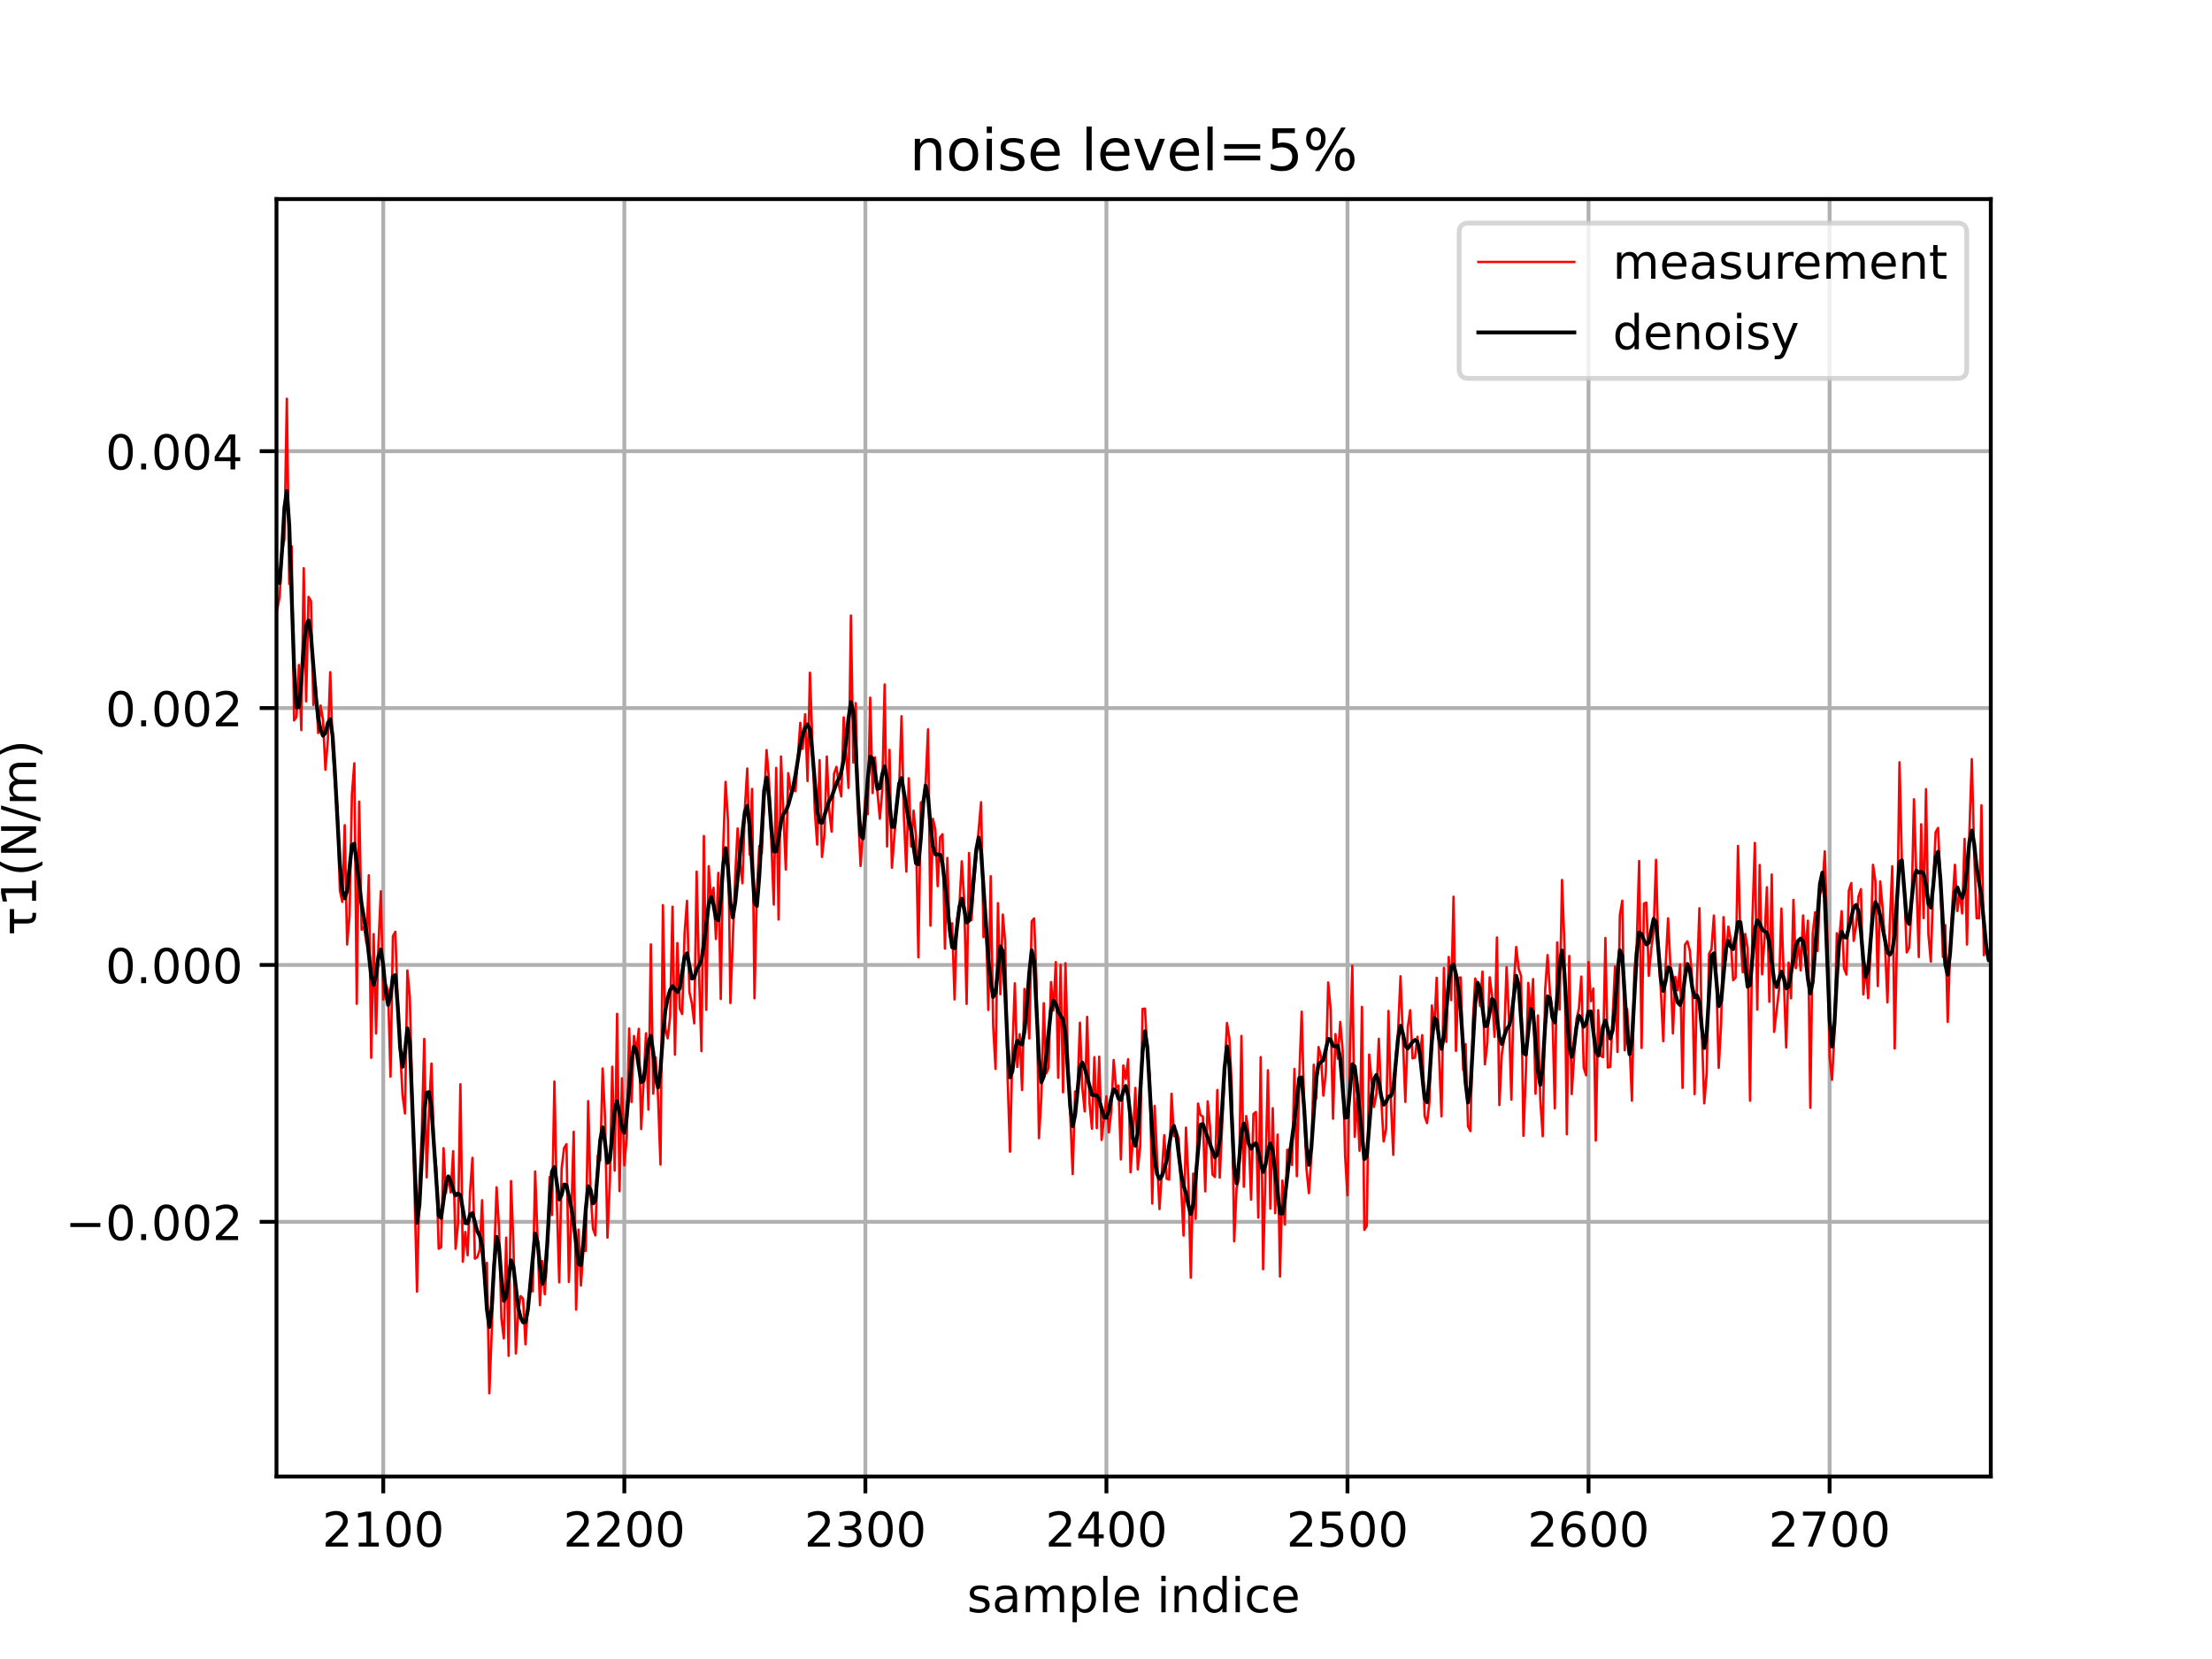 <?xml version="1.0" encoding="utf-8" standalone="no"?>
<!DOCTYPE svg PUBLIC "-//W3C//DTD SVG 1.1//EN"
  "http://www.w3.org/Graphics/SVG/1.1/DTD/svg11.dtd">
<!-- Created with matplotlib (https://matplotlib.org/) -->
<svg height="345.6pt" version="1.1" viewBox="0 0 460.8 345.6" width="460.8pt" xmlns="http://www.w3.org/2000/svg" xmlns:xlink="http://www.w3.org/1999/xlink">
 <defs>
  <style type="text/css">*{stroke-linecap:butt;stroke-linejoin:round;}</style>
 </defs>
 <g id="figure_1">
  <g id="patch_1">
   <path d="M 0 345.6 
L 460.8 345.6 
L 460.8 0 
L 0 0 
z
" style="fill:#ffffff;"/>
  </g>
  <g id="axes_1">
   <g id="patch_2">
    <path d="M 57.6 307.584 
L 414.72 307.584 
L 414.72 41.472 
L 57.6 41.472 
z
" style="fill:#ffffff;"/>
   </g>
   <g id="matplotlib.axis_1">
    <g id="xtick_1">
     <g id="line2d_1">
      <path clip-path="url(#p4d8ff53d18)" d="M 79.842 307.584 
L 79.842 41.472 
" style="fill:none;stroke:#b0b0b0;stroke-linecap:square;stroke-width:0.8;"/>
     </g>
     <g id="line2d_2">
      <defs>
       <path d="M 0 0 
L 0 3.5 
" id="m9504592f96" style="stroke:#000000;stroke-width:0.8;"/>
      </defs>
      <g>
       <use style="stroke:#000000;stroke-width:0.8;" x="79.842" xlink:href="#m9504592f96" y="307.584"/>
      </g>
     </g>
     <g id="text_1">
      <!-- 2100 -->
      <g transform="translate(67.117 322.182)scale(0.1 -0.1)">
       <defs>
        <path d="M 19.188 8.297 
L 53.609 8.297 
L 53.609 0 
L 7.328 0 
L 7.328 8.297 
Q 12.938 14.109 22.625 23.891 
Q 32.328 33.688 34.812 36.531 
Q 39.547 41.844 41.422 45.531 
Q 43.312 49.219 43.312 52.781 
Q 43.312 58.594 39.234 62.25 
Q 35.156 65.922 28.609 65.922 
Q 23.969 65.922 18.812 64.312 
Q 13.672 62.703 7.812 59.422 
L 7.812 69.391 
Q 13.766 71.781 18.938 73 
Q 24.125 74.219 28.422 74.219 
Q 39.75 74.219 46.484 68.547 
Q 53.219 62.891 53.219 53.422 
Q 53.219 48.922 51.531 44.891 
Q 49.859 40.875 45.406 35.406 
Q 44.188 33.984 37.641 27.219 
Q 31.109 20.453 19.188 8.297 
z
" id="DejaVuSans-50"/>
        <path d="M 12.406 8.297 
L 28.516 8.297 
L 28.516 63.922 
L 10.984 60.406 
L 10.984 69.391 
L 28.422 72.906 
L 38.281 72.906 
L 38.281 8.297 
L 54.391 8.297 
L 54.391 0 
L 12.406 0 
z
" id="DejaVuSans-49"/>
        <path d="M 31.781 66.406 
Q 24.172 66.406 20.328 58.906 
Q 16.5 51.422 16.5 36.375 
Q 16.5 21.391 20.328 13.891 
Q 24.172 6.391 31.781 6.391 
Q 39.453 6.391 43.281 13.891 
Q 47.125 21.391 47.125 36.375 
Q 47.125 51.422 43.281 58.906 
Q 39.453 66.406 31.781 66.406 
z
M 31.781 74.219 
Q 44.047 74.219 50.516 64.516 
Q 56.984 54.828 56.984 36.375 
Q 56.984 17.969 50.516 8.266 
Q 44.047 -1.422 31.781 -1.422 
Q 19.531 -1.422 13.062 8.266 
Q 6.594 17.969 6.594 36.375 
Q 6.594 54.828 13.062 64.516 
Q 19.531 74.219 31.781 74.219 
z
" id="DejaVuSans-48"/>
       </defs>
       <use xlink:href="#DejaVuSans-50"/>
       <use x="63.623" xlink:href="#DejaVuSans-49"/>
       <use x="127.246" xlink:href="#DejaVuSans-48"/>
       <use x="190.869" xlink:href="#DejaVuSans-48"/>
      </g>
     </g>
    </g>
    <g id="xtick_2">
     <g id="line2d_3">
      <path clip-path="url(#p4d8ff53d18)" d="M 130.058 307.584 
L 130.058 41.472 
" style="fill:none;stroke:#b0b0b0;stroke-linecap:square;stroke-width:0.8;"/>
     </g>
     <g id="line2d_4">
      <g>
       <use style="stroke:#000000;stroke-width:0.8;" x="130.058" xlink:href="#m9504592f96" y="307.584"/>
      </g>
     </g>
     <g id="text_2">
      <!-- 2200 -->
      <g transform="translate(117.333 322.182)scale(0.1 -0.1)">
       <use xlink:href="#DejaVuSans-50"/>
       <use x="63.623" xlink:href="#DejaVuSans-50"/>
       <use x="127.246" xlink:href="#DejaVuSans-48"/>
       <use x="190.869" xlink:href="#DejaVuSans-48"/>
      </g>
     </g>
    </g>
    <g id="xtick_3">
     <g id="line2d_5">
      <path clip-path="url(#p4d8ff53d18)" d="M 180.274 307.584 
L 180.274 41.472 
" style="fill:none;stroke:#b0b0b0;stroke-linecap:square;stroke-width:0.8;"/>
     </g>
     <g id="line2d_6">
      <g>
       <use style="stroke:#000000;stroke-width:0.8;" x="180.274" xlink:href="#m9504592f96" y="307.584"/>
      </g>
     </g>
     <g id="text_3">
      <!-- 2300 -->
      <g transform="translate(167.549 322.182)scale(0.1 -0.1)">
       <defs>
        <path d="M 40.578 39.312 
Q 47.656 37.797 51.625 33 
Q 55.609 28.219 55.609 21.188 
Q 55.609 10.406 48.188 4.484 
Q 40.766 -1.422 27.094 -1.422 
Q 22.516 -1.422 17.656 -0.516 
Q 12.797 0.391 7.625 2.203 
L 7.625 11.719 
Q 11.719 9.328 16.594 8.109 
Q 21.484 6.891 26.812 6.891 
Q 36.078 6.891 40.938 10.547 
Q 45.797 14.203 45.797 21.188 
Q 45.797 27.641 41.281 31.266 
Q 36.766 34.906 28.719 34.906 
L 20.219 34.906 
L 20.219 43.016 
L 29.109 43.016 
Q 36.375 43.016 40.234 45.922 
Q 44.094 48.828 44.094 54.297 
Q 44.094 59.906 40.109 62.906 
Q 36.141 65.922 28.719 65.922 
Q 24.656 65.922 20.016 65.031 
Q 15.375 64.156 9.812 62.312 
L 9.812 71.094 
Q 15.438 72.656 20.344 73.438 
Q 25.25 74.219 29.594 74.219 
Q 40.828 74.219 47.359 69.109 
Q 53.906 64.016 53.906 55.328 
Q 53.906 49.266 50.438 45.094 
Q 46.969 40.922 40.578 39.312 
z
" id="DejaVuSans-51"/>
       </defs>
       <use xlink:href="#DejaVuSans-50"/>
       <use x="63.623" xlink:href="#DejaVuSans-51"/>
       <use x="127.246" xlink:href="#DejaVuSans-48"/>
       <use x="190.869" xlink:href="#DejaVuSans-48"/>
      </g>
     </g>
    </g>
    <g id="xtick_4">
     <g id="line2d_7">
      <path clip-path="url(#p4d8ff53d18)" d="M 230.49 307.584 
L 230.49 41.472 
" style="fill:none;stroke:#b0b0b0;stroke-linecap:square;stroke-width:0.8;"/>
     </g>
     <g id="line2d_8">
      <g>
       <use style="stroke:#000000;stroke-width:0.8;" x="230.49" xlink:href="#m9504592f96" y="307.584"/>
      </g>
     </g>
     <g id="text_4">
      <!-- 2400 -->
      <g transform="translate(217.765 322.182)scale(0.1 -0.1)">
       <defs>
        <path d="M 37.797 64.312 
L 12.891 25.391 
L 37.797 25.391 
z
M 35.203 72.906 
L 47.609 72.906 
L 47.609 25.391 
L 58.016 25.391 
L 58.016 17.188 
L 47.609 17.188 
L 47.609 0 
L 37.797 0 
L 37.797 17.188 
L 4.891 17.188 
L 4.891 26.703 
z
" id="DejaVuSans-52"/>
       </defs>
       <use xlink:href="#DejaVuSans-50"/>
       <use x="63.623" xlink:href="#DejaVuSans-52"/>
       <use x="127.246" xlink:href="#DejaVuSans-48"/>
       <use x="190.869" xlink:href="#DejaVuSans-48"/>
      </g>
     </g>
    </g>
    <g id="xtick_5">
     <g id="line2d_9">
      <path clip-path="url(#p4d8ff53d18)" d="M 280.706 307.584 
L 280.706 41.472 
" style="fill:none;stroke:#b0b0b0;stroke-linecap:square;stroke-width:0.8;"/>
     </g>
     <g id="line2d_10">
      <g>
       <use style="stroke:#000000;stroke-width:0.8;" x="280.706" xlink:href="#m9504592f96" y="307.584"/>
      </g>
     </g>
     <g id="text_5">
      <!-- 2500 -->
      <g transform="translate(267.981 322.182)scale(0.1 -0.1)">
       <defs>
        <path d="M 10.797 72.906 
L 49.516 72.906 
L 49.516 64.594 
L 19.828 64.594 
L 19.828 46.734 
Q 21.969 47.469 24.109 47.828 
Q 26.266 48.188 28.422 48.188 
Q 40.625 48.188 47.75 41.5 
Q 54.891 34.812 54.891 23.391 
Q 54.891 11.625 47.562 5.094 
Q 40.234 -1.422 26.906 -1.422 
Q 22.312 -1.422 17.547 -0.641 
Q 12.797 0.141 7.719 1.703 
L 7.719 11.625 
Q 12.109 9.234 16.797 8.062 
Q 21.484 6.891 26.703 6.891 
Q 35.156 6.891 40.078 11.328 
Q 45.016 15.766 45.016 23.391 
Q 45.016 31 40.078 35.438 
Q 35.156 39.891 26.703 39.891 
Q 22.75 39.891 18.812 39.016 
Q 14.891 38.141 10.797 36.281 
z
" id="DejaVuSans-53"/>
       </defs>
       <use xlink:href="#DejaVuSans-50"/>
       <use x="63.623" xlink:href="#DejaVuSans-53"/>
       <use x="127.246" xlink:href="#DejaVuSans-48"/>
       <use x="190.869" xlink:href="#DejaVuSans-48"/>
      </g>
     </g>
    </g>
    <g id="xtick_6">
     <g id="line2d_11">
      <path clip-path="url(#p4d8ff53d18)" d="M 330.921 307.584 
L 330.921 41.472 
" style="fill:none;stroke:#b0b0b0;stroke-linecap:square;stroke-width:0.8;"/>
     </g>
     <g id="line2d_12">
      <g>
       <use style="stroke:#000000;stroke-width:0.8;" x="330.921" xlink:href="#m9504592f96" y="307.584"/>
      </g>
     </g>
     <g id="text_6">
      <!-- 2600 -->
      <g transform="translate(318.196 322.182)scale(0.1 -0.1)">
       <defs>
        <path d="M 33.016 40.375 
Q 26.375 40.375 22.484 35.828 
Q 18.609 31.297 18.609 23.391 
Q 18.609 15.531 22.484 10.953 
Q 26.375 6.391 33.016 6.391 
Q 39.656 6.391 43.531 10.953 
Q 47.406 15.531 47.406 23.391 
Q 47.406 31.297 43.531 35.828 
Q 39.656 40.375 33.016 40.375 
z
M 52.594 71.297 
L 52.594 62.312 
Q 48.875 64.062 45.094 64.984 
Q 41.312 65.922 37.594 65.922 
Q 27.828 65.922 22.672 59.328 
Q 17.531 52.734 16.797 39.406 
Q 19.672 43.656 24.016 45.922 
Q 28.375 48.188 33.594 48.188 
Q 44.578 48.188 50.953 41.516 
Q 57.328 34.859 57.328 23.391 
Q 57.328 12.156 50.688 5.359 
Q 44.047 -1.422 33.016 -1.422 
Q 20.359 -1.422 13.672 8.266 
Q 6.984 17.969 6.984 36.375 
Q 6.984 53.656 15.188 63.938 
Q 23.391 74.219 37.203 74.219 
Q 40.922 74.219 44.703 73.484 
Q 48.484 72.75 52.594 71.297 
z
" id="DejaVuSans-54"/>
       </defs>
       <use xlink:href="#DejaVuSans-50"/>
       <use x="63.623" xlink:href="#DejaVuSans-54"/>
       <use x="127.246" xlink:href="#DejaVuSans-48"/>
       <use x="190.869" xlink:href="#DejaVuSans-48"/>
      </g>
     </g>
    </g>
    <g id="xtick_7">
     <g id="line2d_13">
      <path clip-path="url(#p4d8ff53d18)" d="M 381.137 307.584 
L 381.137 41.472 
" style="fill:none;stroke:#b0b0b0;stroke-linecap:square;stroke-width:0.8;"/>
     </g>
     <g id="line2d_14">
      <g>
       <use style="stroke:#000000;stroke-width:0.8;" x="381.137" xlink:href="#m9504592f96" y="307.584"/>
      </g>
     </g>
     <g id="text_7">
      <!-- 2700 -->
      <g transform="translate(368.412 322.182)scale(0.1 -0.1)">
       <defs>
        <path d="M 8.203 72.906 
L 55.078 72.906 
L 55.078 68.703 
L 28.609 0 
L 18.312 0 
L 43.219 64.594 
L 8.203 64.594 
z
" id="DejaVuSans-55"/>
       </defs>
       <use xlink:href="#DejaVuSans-50"/>
       <use x="63.623" xlink:href="#DejaVuSans-55"/>
       <use x="127.246" xlink:href="#DejaVuSans-48"/>
       <use x="190.869" xlink:href="#DejaVuSans-48"/>
      </g>
     </g>
    </g>
    <g id="text_8">
     <!-- sample indice -->
     <g transform="translate(201.445 335.861)scale(0.1 -0.1)">
      <defs>
       <path d="M 44.281 53.078 
L 44.281 44.578 
Q 40.484 46.531 36.375 47.5 
Q 32.281 48.484 27.875 48.484 
Q 21.188 48.484 17.844 46.438 
Q 14.5 44.391 14.5 40.281 
Q 14.5 37.156 16.891 35.375 
Q 19.281 33.594 26.516 31.984 
L 29.594 31.297 
Q 39.156 29.25 43.188 25.516 
Q 47.219 21.781 47.219 15.094 
Q 47.219 7.469 41.188 3.016 
Q 35.156 -1.422 24.609 -1.422 
Q 20.219 -1.422 15.453 -0.562 
Q 10.688 0.297 5.422 2 
L 5.422 11.281 
Q 10.406 8.688 15.234 7.391 
Q 20.062 6.109 24.812 6.109 
Q 31.156 6.109 34.562 8.281 
Q 37.984 10.453 37.984 14.406 
Q 37.984 18.062 35.516 20.016 
Q 33.062 21.969 24.703 23.781 
L 21.578 24.516 
Q 13.234 26.266 9.516 29.906 
Q 5.812 33.547 5.812 39.891 
Q 5.812 47.609 11.281 51.797 
Q 16.75 56 26.812 56 
Q 31.781 56 36.172 55.266 
Q 40.578 54.547 44.281 53.078 
z
" id="DejaVuSans-115"/>
       <path d="M 34.281 27.484 
Q 23.391 27.484 19.188 25 
Q 14.984 22.516 14.984 16.5 
Q 14.984 11.719 18.141 8.906 
Q 21.297 6.109 26.703 6.109 
Q 34.188 6.109 38.703 11.406 
Q 43.219 16.703 43.219 25.484 
L 43.219 27.484 
z
M 52.203 31.203 
L 52.203 0 
L 43.219 0 
L 43.219 8.297 
Q 40.141 3.328 35.547 0.953 
Q 30.953 -1.422 24.312 -1.422 
Q 15.922 -1.422 10.953 3.297 
Q 6 8.016 6 15.922 
Q 6 25.141 12.172 29.828 
Q 18.359 34.516 30.609 34.516 
L 43.219 34.516 
L 43.219 35.406 
Q 43.219 41.609 39.141 45 
Q 35.062 48.391 27.688 48.391 
Q 23 48.391 18.547 47.266 
Q 14.109 46.141 10.016 43.891 
L 10.016 52.203 
Q 14.938 54.109 19.578 55.047 
Q 24.219 56 28.609 56 
Q 40.484 56 46.344 49.844 
Q 52.203 43.703 52.203 31.203 
z
" id="DejaVuSans-97"/>
       <path d="M 52 44.188 
Q 55.375 50.25 60.062 53.125 
Q 64.75 56 71.094 56 
Q 79.641 56 84.281 50.016 
Q 88.922 44.047 88.922 33.016 
L 88.922 0 
L 79.891 0 
L 79.891 32.719 
Q 79.891 40.578 77.094 44.375 
Q 74.312 48.188 68.609 48.188 
Q 61.625 48.188 57.562 43.547 
Q 53.516 38.922 53.516 30.906 
L 53.516 0 
L 44.484 0 
L 44.484 32.719 
Q 44.484 40.625 41.703 44.406 
Q 38.922 48.188 33.109 48.188 
Q 26.219 48.188 22.156 43.531 
Q 18.109 38.875 18.109 30.906 
L 18.109 0 
L 9.078 0 
L 9.078 54.688 
L 18.109 54.688 
L 18.109 46.188 
Q 21.188 51.219 25.484 53.609 
Q 29.781 56 35.688 56 
Q 41.656 56 45.828 52.969 
Q 50 49.953 52 44.188 
z
" id="DejaVuSans-109"/>
       <path d="M 18.109 8.203 
L 18.109 -20.797 
L 9.078 -20.797 
L 9.078 54.688 
L 18.109 54.688 
L 18.109 46.391 
Q 20.953 51.266 25.266 53.625 
Q 29.594 56 35.594 56 
Q 45.562 56 51.781 48.094 
Q 58.016 40.188 58.016 27.297 
Q 58.016 14.406 51.781 6.484 
Q 45.562 -1.422 35.594 -1.422 
Q 29.594 -1.422 25.266 0.953 
Q 20.953 3.328 18.109 8.203 
z
M 48.688 27.297 
Q 48.688 37.203 44.609 42.844 
Q 40.531 48.484 33.406 48.484 
Q 26.266 48.484 22.188 42.844 
Q 18.109 37.203 18.109 27.297 
Q 18.109 17.391 22.188 11.75 
Q 26.266 6.109 33.406 6.109 
Q 40.531 6.109 44.609 11.75 
Q 48.688 17.391 48.688 27.297 
z
" id="DejaVuSans-112"/>
       <path d="M 9.422 75.984 
L 18.406 75.984 
L 18.406 0 
L 9.422 0 
z
" id="DejaVuSans-108"/>
       <path d="M 56.203 29.594 
L 56.203 25.203 
L 14.891 25.203 
Q 15.484 15.922 20.484 11.062 
Q 25.484 6.203 34.422 6.203 
Q 39.594 6.203 44.453 7.469 
Q 49.312 8.734 54.109 11.281 
L 54.109 2.781 
Q 49.266 0.734 44.188 -0.344 
Q 39.109 -1.422 33.891 -1.422 
Q 20.797 -1.422 13.156 6.188 
Q 5.516 13.812 5.516 26.812 
Q 5.516 40.234 12.766 48.109 
Q 20.016 56 32.328 56 
Q 43.359 56 49.781 48.891 
Q 56.203 41.797 56.203 29.594 
z
M 47.219 32.234 
Q 47.125 39.594 43.094 43.984 
Q 39.062 48.391 32.422 48.391 
Q 24.906 48.391 20.391 44.141 
Q 15.875 39.891 15.188 32.172 
z
" id="DejaVuSans-101"/>
       <path id="DejaVuSans-32"/>
       <path d="M 9.422 54.688 
L 18.406 54.688 
L 18.406 0 
L 9.422 0 
z
M 9.422 75.984 
L 18.406 75.984 
L 18.406 64.594 
L 9.422 64.594 
z
" id="DejaVuSans-105"/>
       <path d="M 54.891 33.016 
L 54.891 0 
L 45.906 0 
L 45.906 32.719 
Q 45.906 40.484 42.875 44.328 
Q 39.844 48.188 33.797 48.188 
Q 26.516 48.188 22.312 43.547 
Q 18.109 38.922 18.109 30.906 
L 18.109 0 
L 9.078 0 
L 9.078 54.688 
L 18.109 54.688 
L 18.109 46.188 
Q 21.344 51.125 25.703 53.562 
Q 30.078 56 35.797 56 
Q 45.219 56 50.047 50.172 
Q 54.891 44.344 54.891 33.016 
z
" id="DejaVuSans-110"/>
       <path d="M 45.406 46.391 
L 45.406 75.984 
L 54.391 75.984 
L 54.391 0 
L 45.406 0 
L 45.406 8.203 
Q 42.578 3.328 38.25 0.953 
Q 33.938 -1.422 27.875 -1.422 
Q 17.969 -1.422 11.734 6.484 
Q 5.516 14.406 5.516 27.297 
Q 5.516 40.188 11.734 48.094 
Q 17.969 56 27.875 56 
Q 33.938 56 38.25 53.625 
Q 42.578 51.266 45.406 46.391 
z
M 14.797 27.297 
Q 14.797 17.391 18.875 11.75 
Q 22.953 6.109 30.078 6.109 
Q 37.203 6.109 41.297 11.75 
Q 45.406 17.391 45.406 27.297 
Q 45.406 37.203 41.297 42.844 
Q 37.203 48.484 30.078 48.484 
Q 22.953 48.484 18.875 42.844 
Q 14.797 37.203 14.797 27.297 
z
" id="DejaVuSans-100"/>
       <path d="M 48.781 52.594 
L 48.781 44.188 
Q 44.969 46.297 41.141 47.344 
Q 37.312 48.391 33.406 48.391 
Q 24.656 48.391 19.812 42.844 
Q 14.984 37.312 14.984 27.297 
Q 14.984 17.281 19.812 11.734 
Q 24.656 6.203 33.406 6.203 
Q 37.312 6.203 41.141 7.25 
Q 44.969 8.297 48.781 10.406 
L 48.781 2.094 
Q 45.016 0.344 40.984 -0.531 
Q 36.969 -1.422 32.422 -1.422 
Q 20.062 -1.422 12.781 6.344 
Q 5.516 14.109 5.516 27.297 
Q 5.516 40.672 12.859 48.328 
Q 20.219 56 33.016 56 
Q 37.156 56 41.109 55.141 
Q 45.062 54.297 48.781 52.594 
z
" id="DejaVuSans-99"/>
      </defs>
      <use xlink:href="#DejaVuSans-115"/>
      <use x="52.1" xlink:href="#DejaVuSans-97"/>
      <use x="113.379" xlink:href="#DejaVuSans-109"/>
      <use x="210.791" xlink:href="#DejaVuSans-112"/>
      <use x="274.268" xlink:href="#DejaVuSans-108"/>
      <use x="302.051" xlink:href="#DejaVuSans-101"/>
      <use x="363.574" xlink:href="#DejaVuSans-32"/>
      <use x="395.361" xlink:href="#DejaVuSans-105"/>
      <use x="423.145" xlink:href="#DejaVuSans-110"/>
      <use x="486.523" xlink:href="#DejaVuSans-100"/>
      <use x="550" xlink:href="#DejaVuSans-105"/>
      <use x="577.783" xlink:href="#DejaVuSans-99"/>
      <use x="632.764" xlink:href="#DejaVuSans-101"/>
     </g>
    </g>
   </g>
   <g id="matplotlib.axis_2">
    <g id="ytick_1">
     <g id="line2d_15">
      <path clip-path="url(#p4d8ff53d18)" d="M 57.6 254.529 
L 414.72 254.529 
" style="fill:none;stroke:#b0b0b0;stroke-linecap:square;stroke-width:0.8;"/>
     </g>
     <g id="line2d_16">
      <defs>
       <path d="M 0 0 
L -3.5 0 
" id="maf99d4b4fb" style="stroke:#000000;stroke-width:0.8;"/>
      </defs>
      <g>
       <use style="stroke:#000000;stroke-width:0.8;" x="57.6" xlink:href="#maf99d4b4fb" y="254.529"/>
      </g>
     </g>
     <g id="text_9">
      <!-- −0.002 -->
      <g transform="translate(13.592 258.328)scale(0.1 -0.1)">
       <defs>
        <path d="M 10.594 35.5 
L 73.188 35.5 
L 73.188 27.203 
L 10.594 27.203 
z
" id="DejaVuSans-8722"/>
        <path d="M 10.688 12.406 
L 21 12.406 
L 21 0 
L 10.688 0 
z
" id="DejaVuSans-46"/>
       </defs>
       <use xlink:href="#DejaVuSans-8722"/>
       <use x="83.789" xlink:href="#DejaVuSans-48"/>
       <use x="147.412" xlink:href="#DejaVuSans-46"/>
       <use x="179.199" xlink:href="#DejaVuSans-48"/>
       <use x="242.822" xlink:href="#DejaVuSans-48"/>
       <use x="306.445" xlink:href="#DejaVuSans-50"/>
      </g>
     </g>
    </g>
    <g id="ytick_2">
     <g id="line2d_17">
      <path clip-path="url(#p4d8ff53d18)" d="M 57.6 201.016 
L 414.72 201.016 
" style="fill:none;stroke:#b0b0b0;stroke-linecap:square;stroke-width:0.8;"/>
     </g>
     <g id="line2d_18">
      <g>
       <use style="stroke:#000000;stroke-width:0.8;" x="57.6" xlink:href="#maf99d4b4fb" y="201.016"/>
      </g>
     </g>
     <g id="text_10">
      <!-- 0.000 -->
      <g transform="translate(21.972 204.815)scale(0.1 -0.1)">
       <use xlink:href="#DejaVuSans-48"/>
       <use x="63.623" xlink:href="#DejaVuSans-46"/>
       <use x="95.41" xlink:href="#DejaVuSans-48"/>
       <use x="159.033" xlink:href="#DejaVuSans-48"/>
       <use x="222.656" xlink:href="#DejaVuSans-48"/>
      </g>
     </g>
    </g>
    <g id="ytick_3">
     <g id="line2d_19">
      <path clip-path="url(#p4d8ff53d18)" d="M 57.6 147.503 
L 414.72 147.503 
" style="fill:none;stroke:#b0b0b0;stroke-linecap:square;stroke-width:0.8;"/>
     </g>
     <g id="line2d_20">
      <g>
       <use style="stroke:#000000;stroke-width:0.8;" x="57.6" xlink:href="#maf99d4b4fb" y="147.503"/>
      </g>
     </g>
     <g id="text_11">
      <!-- 0.002 -->
      <g transform="translate(21.972 151.303)scale(0.1 -0.1)">
       <use xlink:href="#DejaVuSans-48"/>
       <use x="63.623" xlink:href="#DejaVuSans-46"/>
       <use x="95.41" xlink:href="#DejaVuSans-48"/>
       <use x="159.033" xlink:href="#DejaVuSans-48"/>
       <use x="222.656" xlink:href="#DejaVuSans-50"/>
      </g>
     </g>
    </g>
    <g id="ytick_4">
     <g id="line2d_21">
      <path clip-path="url(#p4d8ff53d18)" d="M 57.6 93.991 
L 414.72 93.991 
" style="fill:none;stroke:#b0b0b0;stroke-linecap:square;stroke-width:0.8;"/>
     </g>
     <g id="line2d_22">
      <g>
       <use style="stroke:#000000;stroke-width:0.8;" x="57.6" xlink:href="#maf99d4b4fb" y="93.991"/>
      </g>
     </g>
     <g id="text_12">
      <!-- 0.004 -->
      <g transform="translate(21.972 97.79)scale(0.1 -0.1)">
       <use xlink:href="#DejaVuSans-48"/>
       <use x="63.623" xlink:href="#DejaVuSans-46"/>
       <use x="95.41" xlink:href="#DejaVuSans-48"/>
       <use x="159.033" xlink:href="#DejaVuSans-48"/>
       <use x="222.656" xlink:href="#DejaVuSans-52"/>
      </g>
     </g>
    </g>
    <g id="text_13">
     <!-- τ1(N/m) -->
     <g transform="translate(7.513 194.916)rotate(-90)scale(0.1 -0.1)">
      <defs>
       <path d="M 36.234 9.969 
Q 37.984 7.625 43.266 7.625 
L 47.609 7.625 
L 47.609 0 
L 42.188 0 
Q 33.406 0 29.391 4.688 
Q 25.391 9.469 25.391 19.828 
L 25.391 45.703 
L 4.891 45.703 
L 4.891 54.688 
L 55.328 54.688 
L 55.328 45.703 
L 34.578 45.703 
L 34.578 19.281 
Q 34.578 12.203 36.234 9.969 
z
" id="DejaVuSans-964"/>
       <path d="M 31 75.875 
Q 24.469 64.656 21.281 53.656 
Q 18.109 42.672 18.109 31.391 
Q 18.109 20.125 21.312 9.062 
Q 24.516 -2 31 -13.188 
L 23.188 -13.188 
Q 15.875 -1.703 12.234 9.375 
Q 8.594 20.453 8.594 31.391 
Q 8.594 42.281 12.203 53.312 
Q 15.828 64.359 23.188 75.875 
z
" id="DejaVuSans-40"/>
       <path d="M 9.812 72.906 
L 23.094 72.906 
L 55.422 11.922 
L 55.422 72.906 
L 64.984 72.906 
L 64.984 0 
L 51.703 0 
L 19.391 60.984 
L 19.391 0 
L 9.812 0 
z
" id="DejaVuSans-78"/>
       <path d="M 25.391 72.906 
L 33.688 72.906 
L 8.297 -9.281 
L 0 -9.281 
z
" id="DejaVuSans-47"/>
       <path d="M 8.016 75.875 
L 15.828 75.875 
Q 23.141 64.359 26.781 53.312 
Q 30.422 42.281 30.422 31.391 
Q 30.422 20.453 26.781 9.375 
Q 23.141 -1.703 15.828 -13.188 
L 8.016 -13.188 
Q 14.5 -2 17.703 9.062 
Q 20.906 20.125 20.906 31.391 
Q 20.906 42.672 17.703 53.656 
Q 14.5 64.656 8.016 75.875 
z
" id="DejaVuSans-41"/>
      </defs>
      <use xlink:href="#DejaVuSans-964"/>
      <use x="60.205" xlink:href="#DejaVuSans-49"/>
      <use x="123.828" xlink:href="#DejaVuSans-40"/>
      <use x="162.842" xlink:href="#DejaVuSans-78"/>
      <use x="237.646" xlink:href="#DejaVuSans-47"/>
      <use x="271.338" xlink:href="#DejaVuSans-109"/>
      <use x="368.75" xlink:href="#DejaVuSans-41"/>
     </g>
    </g>
   </g>
   <g id="line2d_23">
    <path clip-path="url(#p4d8ff53d18)" d="M 57.245 107.759 
L 57.747 126.985 
L 58.249 124.356 
L 58.752 115.051 
L 59.254 112.265 
L 59.756 83.067 
L 60.258 121.645 
L 60.76 113.817 
L 61.262 150.077 
L 61.765 149.312 
L 62.267 138.522 
L 62.769 152.1 
L 63.271 118.376 
L 63.773 146.101 
L 64.275 124.333 
L 64.778 125.205 
L 65.28 146.849 
L 65.782 142.957 
L 66.284 152.703 
L 66.786 146.982 
L 67.288 149.97 
L 67.79 160.353 
L 68.293 154.151 
L 68.795 140.024 
L 69.297 155.795 
L 69.799 163.191 
L 70.301 168.078 
L 70.803 185.515 
L 71.306 187.875 
L 71.808 171.906 
L 72.31 196.751 
L 72.812 190.782 
L 73.314 165.413 
L 73.816 159.013 
L 74.319 209.114 
L 74.821 166.994 
L 75.323 193.687 
L 75.825 193.066 
L 76.327 196.381 
L 76.829 182.337 
L 77.331 220.354 
L 77.834 194.596 
L 78.336 215.3 
L 78.838 196.851 
L 79.34 185.672 
L 79.842 208.212 
L 80.344 204.999 
L 80.847 206.31 
L 81.349 224.292 
L 81.851 195.019 
L 82.353 194.112 
L 82.855 209.269 
L 83.86 228.154 
L 84.362 231.956 
L 84.864 202.163 
L 85.366 207.674 
L 86.872 269.061 
L 87.375 247.013 
L 87.877 235.609 
L 88.379 216.411 
L 88.881 245.258 
L 89.383 231.023 
L 89.885 221.56 
L 90.388 238.532 
L 90.89 243.347 
L 91.392 260.139 
L 91.894 259.824 
L 92.396 239.186 
L 92.898 248.505 
L 93.401 245.172 
L 93.903 248.421 
L 94.405 239.812 
L 94.907 260.149 
L 95.409 254.988 
L 95.911 225.876 
L 96.413 262.836 
L 96.916 256.64 
L 97.418 261.489 
L 97.92 248.299 
L 98.422 241.197 
L 98.924 262.207 
L 99.426 261.886 
L 99.929 260.379 
L 100.431 250.029 
L 100.933 267.522 
L 101.435 263.075 
L 101.937 290.249 
L 102.439 277.318 
L 103.444 247.34 
L 103.946 255.675 
L 104.448 274.588 
L 104.95 278.81 
L 105.452 257.823 
L 105.954 282.447 
L 106.457 246.045 
L 106.959 259.525 
L 107.461 281.948 
L 107.963 273.312 
L 108.465 270.004 
L 108.967 270.561 
L 109.47 280.043 
L 109.972 271.623 
L 110.474 268.872 
L 110.976 269.001 
L 111.478 244.064 
L 112.483 271.899 
L 112.985 262.706 
L 113.487 269.629 
L 113.989 261.436 
L 114.491 245.218 
L 114.993 253.102 
L 115.495 225.317 
L 115.998 250.403 
L 116.5 267.14 
L 117.002 243.431 
L 117.504 239.19 
L 118.006 238.357 
L 118.508 267.047 
L 119.011 253.654 
L 119.513 235.771 
L 120.015 272.814 
L 120.517 256.146 
L 121.019 267.8 
L 121.521 260.356 
L 122.024 260.595 
L 122.526 229.38 
L 123.028 248.428 
L 123.53 255.969 
L 124.032 257.365 
L 124.534 240.637 
L 125.036 241.735 
L 125.539 222.585 
L 126.041 232.922 
L 126.543 257.837 
L 127.045 246.049 
L 127.547 222.222 
L 128.049 243.863 
L 128.552 211.2 
L 129.054 248.131 
L 129.556 224.63 
L 130.058 242.769 
L 130.56 236.944 
L 131.062 214.251 
L 131.565 229.567 
L 132.067 215.814 
L 132.569 219.233 
L 133.071 214.318 
L 133.573 235.189 
L 134.577 215.249 
L 135.08 231.158 
L 135.582 196.729 
L 136.084 227.836 
L 136.586 220.25 
L 137.088 228.544 
L 137.59 242.608 
L 138.093 188.561 
L 138.595 214.223 
L 139.097 216.306 
L 139.599 211.779 
L 140.101 188.883 
L 140.603 219.7 
L 141.106 196.461 
L 141.608 210.092 
L 142.11 211.245 
L 142.612 194.472 
L 143.114 187.668 
L 143.616 206.672 
L 144.119 208.952 
L 144.621 213.189 
L 145.123 181.577 
L 145.625 202.984 
L 146.127 218.968 
L 146.629 174.151 
L 147.131 210.36 
L 147.634 180.453 
L 148.136 187.389 
L 148.638 184.939 
L 149.14 195.607 
L 149.642 181.841 
L 150.144 208.112 
L 150.647 176.857 
L 151.149 162.879 
L 151.651 170.946 
L 152.153 208.953 
L 153.157 182.536 
L 153.66 172.588 
L 154.162 179.674 
L 154.664 184 
L 155.166 168.555 
L 155.668 160.101 
L 156.17 178.032 
L 156.672 164.353 
L 157.175 207.967 
L 157.677 185.202 
L 158.179 176.211 
L 158.681 177.753 
L 159.685 156.258 
L 160.188 162.423 
L 161.192 188.438 
L 161.694 159.966 
L 162.196 191.549 
L 162.698 157.601 
L 163.703 181.152 
L 164.205 161.066 
L 164.707 164.524 
L 165.209 164.566 
L 165.711 164.817 
L 166.716 150.582 
L 167.218 156.005 
L 167.72 148.797 
L 168.222 162.698 
L 168.724 140.149 
L 169.729 168.737 
L 170.231 175.945 
L 170.733 158.359 
L 171.235 178.522 
L 171.737 173.95 
L 172.239 157.605 
L 172.742 168.913 
L 173.244 173.247 
L 173.746 161.179 
L 174.248 159.756 
L 174.75 163.53 
L 175.252 165.894 
L 175.754 149.447 
L 176.759 164.143 
L 177.261 128.235 
L 177.763 158.867 
L 178.265 146.474 
L 178.767 169.402 
L 179.27 180.397 
L 180.274 166.243 
L 180.776 169.608 
L 181.278 145.336 
L 181.78 165.213 
L 182.283 157.77 
L 182.785 164.961 
L 183.287 170.55 
L 183.789 164.639 
L 184.291 142.587 
L 184.793 176.335 
L 185.295 156.212 
L 185.798 180.752 
L 186.802 167.962 
L 187.304 164.167 
L 187.806 149.2 
L 188.308 170.335 
L 188.811 181.563 
L 189.313 162.121 
L 189.815 176.337 
L 190.317 168.874 
L 190.819 174.273 
L 191.321 199.437 
L 191.824 167.208 
L 192.326 166.877 
L 192.828 162.959 
L 193.33 151.934 
L 193.832 192.83 
L 194.334 170.588 
L 194.836 172.756 
L 195.339 184.608 
L 195.841 174.406 
L 196.343 173.788 
L 196.845 197.605 
L 197.347 178.725 
L 197.849 195.124 
L 198.352 192.341 
L 198.854 208.199 
L 199.356 191.539 
L 199.858 188.725 
L 200.36 179.428 
L 200.862 187.607 
L 201.365 209.129 
L 201.867 177.695 
L 202.369 191.679 
L 202.871 184.366 
L 204.377 167.108 
L 204.88 195.225 
L 205.382 190.92 
L 205.884 210.399 
L 206.386 182.529 
L 206.888 213.505 
L 207.39 222.664 
L 207.893 188.142 
L 208.395 207.115 
L 208.897 190.517 
L 209.399 196.304 
L 209.901 224.474 
L 210.403 239.917 
L 210.906 218.963 
L 211.408 204.847 
L 211.91 222.273 
L 212.412 215.447 
L 212.914 227.066 
L 213.416 206.013 
L 213.918 207.867 
L 214.421 216.33 
L 214.923 191.911 
L 215.425 191.335 
L 215.927 204.612 
L 216.429 237.101 
L 216.931 228.529 
L 217.434 208.993 
L 217.936 223.625 
L 218.438 222.457 
L 218.94 204.583 
L 219.442 210.502 
L 219.944 200.429 
L 220.447 224.511 
L 220.949 200.989 
L 221.451 227.548 
L 221.953 200.663 
L 222.455 220.015 
L 223.459 244.598 
L 223.962 227.383 
L 224.464 227.39 
L 224.966 213.049 
L 225.468 226.63 
L 225.97 231.528 
L 226.472 211.846 
L 226.975 229.869 
L 227.477 235.129 
L 227.979 220.223 
L 228.481 235.025 
L 228.983 220.126 
L 229.485 237.47 
L 230.49 228.379 
L 230.992 235.901 
L 231.494 231.511 
L 231.996 220.827 
L 232.498 226.683 
L 233 226.15 
L 233.503 241.526 
L 234.005 221.946 
L 234.507 224.778 
L 235.009 220.647 
L 235.511 244.215 
L 236.013 237.12 
L 236.516 226.63 
L 237.018 243.607 
L 237.52 238.771 
L 238.022 210.187 
L 238.524 210.111 
L 239.026 219.921 
L 239.529 224.212 
L 240.031 250.713 
L 240.533 230.386 
L 241.537 251.873 
L 242.542 236.481 
L 243.044 245.539 
L 243.546 245.736 
L 244.048 227.86 
L 244.55 236.679 
L 245.052 235.597 
L 245.554 237.332 
L 246.559 257.395 
L 247.061 234.912 
L 247.563 245.941 
L 248.065 266.163 
L 248.567 244.492 
L 249.07 253.906 
L 249.572 229.898 
L 250.074 232.28 
L 250.576 232.609 
L 251.078 248.184 
L 251.58 229.425 
L 252.083 234.919 
L 252.585 244.664 
L 253.087 245.196 
L 253.589 227.078 
L 254.091 245.339 
L 255.598 213.111 
L 256.1 216.301 
L 256.602 226.426 
L 257.104 258.595 
L 257.606 247.51 
L 258.108 245.484 
L 258.611 215.811 
L 259.113 247.222 
L 259.615 232.504 
L 260.117 236.169 
L 260.619 249.898 
L 261.121 232.055 
L 261.624 231.652 
L 262.126 253.654 
L 262.628 220.208 
L 263.13 264.406 
L 264.134 222.959 
L 264.636 251.792 
L 265.139 230.865 
L 265.641 252.73 
L 266.143 236.357 
L 266.645 265.916 
L 267.147 245.941 
L 267.649 255.095 
L 268.152 239.54 
L 268.654 239.471 
L 269.156 242.686 
L 269.658 222.687 
L 270.16 245.031 
L 270.662 224.36 
L 271.165 210.748 
L 271.667 230.473 
L 272.169 243.575 
L 272.671 248.558 
L 273.173 241.045 
L 273.675 221.794 
L 274.177 228.882 
L 274.68 218.123 
L 275.182 220.075 
L 275.684 228.238 
L 276.186 223.492 
L 276.688 204.671 
L 277.19 210.284 
L 277.693 233.051 
L 278.195 215.427 
L 278.697 220.558 
L 279.199 212.885 
L 279.701 218.834 
L 280.203 240.626 
L 280.706 248.999 
L 281.208 219.301 
L 281.71 201.173 
L 282.212 236.818 
L 282.714 228.65 
L 283.216 239.737 
L 283.718 209.757 
L 284.221 256.201 
L 284.723 255.363 
L 285.225 219.683 
L 286.229 230.592 
L 286.731 227.92 
L 287.234 216.402 
L 287.736 228.884 
L 288.238 237.777 
L 288.74 235.232 
L 289.242 210.605 
L 289.744 229.297 
L 290.247 240.577 
L 290.749 220.36 
L 291.251 214.696 
L 291.753 203.384 
L 292.757 229.554 
L 293.259 214.094 
L 293.762 210.449 
L 294.264 220.48 
L 294.766 220.313 
L 295.268 215.984 
L 295.77 220.172 
L 296.272 215.643 
L 296.775 232.475 
L 297.277 233.968 
L 297.779 229.523 
L 298.281 209.465 
L 298.783 214.386 
L 299.285 203.682 
L 299.788 219.925 
L 300.29 232.548 
L 300.792 201.639 
L 301.294 217.037 
L 301.796 199.36 
L 302.298 208.353 
L 302.8 186.813 
L 303.303 218.925 
L 303.805 203.697 
L 304.307 203.63 
L 304.809 222.846 
L 305.311 217.525 
L 305.813 234.637 
L 306.316 235.623 
L 306.818 212.968 
L 307.32 203.851 
L 307.822 205.757 
L 308.324 209.584 
L 308.826 202.399 
L 309.329 221.722 
L 309.831 217.304 
L 310.333 203.592 
L 310.835 207.517 
L 311.337 215.992 
L 311.839 195.299 
L 312.341 230.2 
L 312.844 219.676 
L 313.346 216.373 
L 313.848 201.472 
L 314.35 212.252 
L 314.852 229.067 
L 315.354 205.11 
L 315.857 197.279 
L 316.359 201.817 
L 316.861 203.297 
L 317.363 236.618 
L 317.865 223.417 
L 318.367 204.75 
L 318.87 211.829 
L 319.372 203.959 
L 319.874 227.837 
L 320.376 211.553 
L 320.878 229.254 
L 321.38 236.702 
L 321.882 206.409 
L 322.385 198.959 
L 322.887 206.855 
L 323.389 210.481 
L 323.891 230.883 
L 324.393 196.321 
L 324.895 210.301 
L 325.398 183.314 
L 325.9 196.854 
L 326.402 236.291 
L 326.904 199.157 
L 327.406 227.918 
L 328.411 212.341 
L 328.913 210.137 
L 329.415 203.44 
L 329.917 222.395 
L 330.419 224.009 
L 330.921 200.415 
L 331.424 208.55 
L 331.926 205.934 
L 332.428 237.603 
L 332.93 210.451 
L 333.432 219.925 
L 333.934 220.227 
L 334.436 195.409 
L 334.939 222.378 
L 335.441 222.241 
L 336.445 201.34 
L 336.947 219.14 
L 337.449 190.624 
L 337.952 187.63 
L 338.454 218.804 
L 338.956 210.166 
L 339.458 217.222 
L 339.96 229.284 
L 340.462 202.506 
L 340.965 196.625 
L 341.467 179.372 
L 341.969 218.297 
L 342.471 188.226 
L 342.973 188.037 
L 343.475 203.284 
L 343.977 197.751 
L 344.48 194.005 
L 344.982 179.127 
L 345.484 199.089 
L 345.986 206.194 
L 346.488 216.894 
L 346.99 201.064 
L 347.493 191.305 
L 347.995 201.646 
L 348.497 215.274 
L 348.999 203.497 
L 349.501 206.304 
L 350.003 200.899 
L 350.506 226.623 
L 351.008 196.815 
L 351.51 196.092 
L 352.012 197.985 
L 352.514 203.876 
L 353.016 227.925 
L 353.518 203.826 
L 354.021 189.205 
L 354.523 214.841 
L 355.025 229.855 
L 355.527 223.7 
L 356.029 198.682 
L 356.531 197.754 
L 357.034 190.727 
L 357.536 203.217 
L 358.038 222.461 
L 358.54 213.17 
L 359.042 191.058 
L 359.544 200.012 
L 360.047 193.03 
L 360.549 195.766 
L 361.051 204.197 
L 361.553 203.63 
L 362.055 176.227 
L 362.557 195.423 
L 363.059 202.555 
L 363.562 194.562 
L 364.064 197.522 
L 364.566 229.294 
L 365.068 191.469 
L 365.57 175.598 
L 366.072 210.331 
L 366.575 180.19 
L 367.077 202.976 
L 367.579 195.425 
L 368.081 184.833 
L 368.583 208.682 
L 369.085 182.182 
L 369.588 214.968 
L 370.592 206.292 
L 371.094 189.272 
L 372.098 218.19 
L 372.6 200.525 
L 373.103 207.961 
L 373.605 187.449 
L 374.107 201.683 
L 374.609 195.946 
L 375.111 202.153 
L 375.613 190.708 
L 376.116 198.808 
L 376.618 191.797 
L 377.12 230.765 
L 377.622 194.482 
L 378.124 190.047 
L 378.626 198.086 
L 379.129 186.244 
L 379.631 185.127 
L 380.133 177.351 
L 380.635 193.252 
L 381.137 220.143 
L 381.639 224.94 
L 382.141 215.579 
L 382.644 194.407 
L 383.146 195.819 
L 383.648 189.812 
L 384.15 201.716 
L 384.652 203.018 
L 385.154 185.501 
L 385.657 183.957 
L 386.159 196.01 
L 386.661 192.893 
L 387.163 186.763 
L 387.665 185.232 
L 388.167 207.156 
L 388.67 201.274 
L 389.172 207.941 
L 389.674 198.045 
L 390.176 180.159 
L 390.678 183.542 
L 391.18 205.417 
L 391.682 183.627 
L 392.185 189.164 
L 392.687 196.758 
L 393.189 208.817 
L 393.691 192.112 
L 394.193 180.464 
L 394.695 218.425 
L 395.198 194.541 
L 395.7 158.806 
L 396.202 179.848 
L 396.704 185.211 
L 397.206 198.412 
L 397.708 197.449 
L 398.211 189.294 
L 398.713 166.503 
L 399.717 199.371 
L 400.219 171.717 
L 400.721 191.265 
L 401.223 164.406 
L 401.726 194.618 
L 402.228 200.316 
L 402.73 184.357 
L 403.232 173.365 
L 403.734 172.472 
L 404.236 184.102 
L 404.739 199.343 
L 405.241 192.719 
L 405.743 212.87 
L 406.245 197.899 
L 406.747 187.901 
L 407.249 180.149 
L 407.752 189.784 
L 408.254 185.859 
L 408.756 190.277 
L 409.258 174.756 
L 409.76 196.765 
L 410.262 173.34 
L 410.764 158.147 
L 411.267 177.989 
L 411.769 191.285 
L 412.271 191.292 
L 412.773 167.754 
L 413.275 198.987 
L 413.777 196.561 
L 414.28 199.282 
L 414.782 200.709 
L 414.782 200.709 
" style="fill:none;stroke:#ff0000;stroke-linecap:square;stroke-width:0.5;"/>
   </g>
   <g id="line2d_24">
    <path clip-path="url(#p4d8ff53d18)" d="M 57.245 114.087 
L 57.747 120.881 
L 58.249 121.439 
L 58.752 114.718 
L 59.254 105.729 
L 59.756 102.285 
L 60.258 109.392 
L 61.262 138.98 
L 61.765 147.357 
L 62.267 147.304 
L 62.769 141.754 
L 63.271 134.782 
L 63.773 130.281 
L 64.275 129.255 
L 64.778 132.455 
L 65.782 144.935 
L 66.284 149.492 
L 66.786 152.108 
L 67.288 153.261 
L 67.79 152.699 
L 68.293 150.634 
L 68.795 149.813 
L 69.297 153.419 
L 69.799 161.397 
L 70.803 180.144 
L 71.306 185.508 
L 71.808 187.141 
L 72.31 185.577 
L 73.314 176.034 
L 73.816 175.743 
L 75.323 188.299 
L 76.327 194.228 
L 77.331 203.337 
L 77.834 205.15 
L 78.336 203.153 
L 78.838 199.185 
L 79.34 197.781 
L 79.842 201.187 
L 80.344 206.455 
L 80.847 209.326 
L 81.349 207.567 
L 81.851 203.383 
L 82.353 203.135 
L 82.855 209.533 
L 83.357 218.207 
L 83.86 222.224 
L 84.362 219.048 
L 84.864 214.22 
L 85.366 217.148 
L 86.872 254.713 
L 87.375 251 
L 88.379 231.519 
L 88.881 227.626 
L 89.383 227.514 
L 89.885 230.889 
L 91.392 253.172 
L 91.894 253.722 
L 92.898 246.343 
L 93.401 245.057 
L 93.903 246.101 
L 94.405 247.964 
L 94.907 249.042 
L 95.409 248.619 
L 95.911 248.981 
L 96.916 254.776 
L 97.418 254.814 
L 97.92 253.049 
L 98.422 252.694 
L 99.426 256.514 
L 99.929 257.403 
L 100.431 259.633 
L 100.933 265.466 
L 101.435 272.789 
L 101.937 276.441 
L 102.439 272.32 
L 102.942 263.474 
L 103.444 257.646 
L 103.946 259.572 
L 104.448 266.302 
L 104.95 270.978 
L 105.452 270.17 
L 106.457 262.539 
L 106.959 263.832 
L 107.963 272.472 
L 108.465 274.483 
L 108.967 275.465 
L 109.47 275.396 
L 109.972 272.827 
L 111.478 256.972 
L 111.98 258.661 
L 112.483 263.827 
L 112.985 267.436 
L 113.487 266.079 
L 113.989 259.315 
L 114.491 250.376 
L 114.993 244.046 
L 115.495 243.106 
L 116.5 249.868 
L 117.002 248.911 
L 117.504 246.754 
L 118.006 246.909 
L 119.011 251.558 
L 119.513 254.65 
L 120.517 263.307 
L 121.019 263.529 
L 121.521 258.949 
L 122.024 251.894 
L 122.526 247.112 
L 123.028 247.832 
L 123.53 250.711 
L 124.032 250.101 
L 125.036 237.538 
L 125.539 234.839 
L 126.041 237.982 
L 126.543 242.246 
L 127.045 241.678 
L 128.049 231.199 
L 128.552 229.403 
L 129.054 231.901 
L 129.556 235.13 
L 130.058 235.961 
L 130.56 232.515 
L 131.565 220.896 
L 132.067 218.057 
L 132.569 218.812 
L 133.573 225.449 
L 134.075 225.126 
L 135.08 217.173 
L 135.582 215.774 
L 136.084 219.275 
L 136.586 224.431 
L 137.088 226.559 
L 137.59 222.929 
L 138.093 215.739 
L 138.595 210.525 
L 139.097 207.915 
L 139.599 206.247 
L 140.101 205.428 
L 141.106 206.671 
L 141.608 205.874 
L 142.612 199.289 
L 143.114 198.59 
L 144.119 203.849 
L 144.621 203.694 
L 145.123 201.953 
L 145.625 201.16 
L 146.127 199.975 
L 146.629 196.642 
L 147.634 188.37 
L 148.136 186.833 
L 148.638 188.506 
L 149.14 191.348 
L 149.642 191.695 
L 150.144 187.49 
L 150.647 180.259 
L 151.149 176.68 
L 151.651 180.747 
L 152.153 188.156 
L 152.655 191.119 
L 153.157 188.024 
L 154.162 177.799 
L 155.166 169.107 
L 155.668 167.859 
L 156.17 172.144 
L 157.175 187.999 
L 157.677 188.746 
L 158.179 182.435 
L 159.183 164.664 
L 159.685 161.976 
L 160.188 165.858 
L 160.69 172.771 
L 161.192 177.371 
L 161.694 177.352 
L 162.196 174.622 
L 162.698 171.23 
L 163.201 169.567 
L 163.703 168.958 
L 164.205 167.716 
L 165.209 164.083 
L 165.711 161.447 
L 166.716 155.159 
L 167.218 153.087 
L 167.72 151.632 
L 168.222 150.896 
L 168.724 151.962 
L 169.226 156.616 
L 170.231 168.83 
L 170.733 171.277 
L 171.235 171.43 
L 172.742 166.82 
L 173.244 166.024 
L 174.248 163.185 
L 174.75 162.218 
L 175.252 160.853 
L 175.754 158.266 
L 176.257 154.458 
L 176.759 149.662 
L 177.261 146.26 
L 177.763 148.369 
L 178.265 156.176 
L 178.767 166.635 
L 179.27 174.05 
L 179.772 174.629 
L 180.274 169.349 
L 180.776 162.251 
L 181.278 157.636 
L 181.78 157.998 
L 182.785 164.379 
L 183.287 164.189 
L 183.789 161.31 
L 184.291 159.658 
L 184.793 162.412 
L 185.798 172.265 
L 186.3 172.25 
L 187.304 163.244 
L 187.806 162.083 
L 189.313 171.026 
L 189.815 172.988 
L 190.819 179.821 
L 191.321 180.068 
L 191.824 174.656 
L 192.326 167.409 
L 192.828 163.667 
L 193.33 165.934 
L 193.832 171.882 
L 194.334 176.314 
L 194.836 177.963 
L 195.841 178.044 
L 196.343 179.922 
L 197.347 188.494 
L 197.849 193.596 
L 198.352 197.329 
L 198.854 197.531 
L 199.858 188.9 
L 200.36 187.207 
L 200.862 189.421 
L 201.365 192.175 
L 201.867 191.801 
L 202.369 188.324 
L 203.373 176.97 
L 203.875 174.448 
L 204.377 177.354 
L 205.884 199.665 
L 206.386 204.452 
L 206.888 207.69 
L 207.39 206.815 
L 208.395 197.161 
L 208.897 198.145 
L 209.399 206.522 
L 209.901 217.9 
L 210.403 224.431 
L 210.906 223.149 
L 211.408 218.803 
L 211.91 216.805 
L 212.412 217.344 
L 212.914 217.586 
L 213.416 214.877 
L 213.918 209.378 
L 214.421 202.622 
L 214.923 197.988 
L 215.425 200.232 
L 216.429 220.348 
L 216.931 225.449 
L 217.434 224.274 
L 217.936 220.1 
L 218.94 210.442 
L 219.442 208.441 
L 219.944 209.072 
L 220.447 210.781 
L 221.451 212.409 
L 221.953 215.345 
L 222.957 230.542 
L 223.459 234.631 
L 223.962 232.323 
L 224.966 222.297 
L 225.468 221.339 
L 225.97 222.553 
L 227.477 228.087 
L 228.481 228.195 
L 228.983 229.16 
L 229.988 232.757 
L 230.49 232.858 
L 230.992 231.357 
L 231.494 228.777 
L 231.996 226.923 
L 232.498 227.302 
L 233 228.843 
L 233.503 229.138 
L 234.005 227.337 
L 234.507 226.229 
L 235.009 228.307 
L 236.013 237.253 
L 236.516 238.694 
L 237.018 235.989 
L 238.022 219.195 
L 238.524 214.837 
L 239.026 218.261 
L 240.031 235.894 
L 240.533 241.567 
L 241.035 244.541 
L 241.537 245.591 
L 242.039 245.003 
L 242.542 243.594 
L 243.044 241.718 
L 244.048 235.628 
L 244.55 234.541 
L 245.052 236.433 
L 246.057 244.552 
L 246.559 247.011 
L 247.061 248.538 
L 247.563 251.039 
L 248.065 252.914 
L 248.567 250.92 
L 250.074 234.302 
L 250.576 234.143 
L 251.58 236.997 
L 253.087 241.108 
L 253.589 240.481 
L 254.091 237.505 
L 254.593 230.85 
L 255.095 222.522 
L 255.598 217.96 
L 256.1 221.793 
L 257.104 243.428 
L 257.606 246.507 
L 258.108 242.048 
L 258.611 236.036 
L 259.113 234.048 
L 259.615 235.628 
L 260.117 238.225 
L 260.619 239.306 
L 261.121 238.454 
L 261.624 238.141 
L 262.126 239.786 
L 262.628 242.333 
L 263.13 244.154 
L 263.632 242.607 
L 264.134 239.457 
L 264.636 238.219 
L 265.139 239.759 
L 266.645 252.776 
L 267.147 252.8 
L 267.649 249.575 
L 268.654 240.747 
L 269.658 233.556 
L 270.662 224.604 
L 271.165 224.443 
L 271.667 230.616 
L 272.169 238.882 
L 272.671 242.65 
L 273.173 239.138 
L 274.177 224.803 
L 274.68 221.668 
L 275.684 220.843 
L 276.688 216.429 
L 277.19 216.559 
L 277.693 217.908 
L 278.195 217.963 
L 278.697 217.902 
L 279.199 220.621 
L 280.203 232.845 
L 280.706 232.7 
L 281.71 221.703 
L 282.212 222.164 
L 282.714 226.212 
L 284.221 241.462 
L 284.723 240.862 
L 285.727 228.523 
L 286.229 224.767 
L 286.731 223.926 
L 287.234 225.472 
L 287.736 228.36 
L 288.238 230.143 
L 288.74 229.591 
L 289.242 228.435 
L 289.744 228.348 
L 290.247 226.924 
L 291.251 216.296 
L 291.753 213.692 
L 292.255 215.306 
L 292.757 217.865 
L 293.259 218.435 
L 294.264 217.025 
L 294.766 216.644 
L 295.268 217.025 
L 295.77 219.415 
L 296.775 228.871 
L 297.277 229.629 
L 297.779 224.633 
L 298.281 216.948 
L 298.783 212.054 
L 299.285 212.526 
L 299.788 216.419 
L 300.29 218.497 
L 300.792 215.828 
L 301.796 204.757 
L 302.298 201.367 
L 302.8 200.902 
L 303.303 202.951 
L 303.805 205.944 
L 304.307 210.738 
L 305.311 225.566 
L 305.813 229.662 
L 306.316 226.808 
L 307.32 209.008 
L 307.822 204.717 
L 308.324 205.98 
L 309.329 213.807 
L 309.831 213.598 
L 310.835 208.109 
L 311.337 208.633 
L 311.839 211.963 
L 312.341 216.13 
L 312.844 217.487 
L 313.848 214.321 
L 314.35 213.786 
L 314.852 211.877 
L 315.857 203.267 
L 316.359 205.173 
L 317.363 219.342 
L 317.865 219.681 
L 318.87 210.154 
L 319.372 210.865 
L 320.376 223.125 
L 320.878 225.992 
L 321.38 222.119 
L 321.882 213.63 
L 322.385 207.552 
L 322.887 207.982 
L 323.389 211.948 
L 323.891 212.989 
L 324.393 207.892 
L 324.895 200.87 
L 325.398 198.016 
L 325.9 202.769 
L 326.402 211.524 
L 326.904 217.992 
L 327.406 220.176 
L 327.908 217.942 
L 328.411 213.908 
L 328.913 211.559 
L 329.415 212.225 
L 329.917 213.887 
L 330.419 213.207 
L 330.921 210.771 
L 331.424 210.712 
L 332.428 218.959 
L 332.93 219.922 
L 333.432 217.41 
L 333.934 213.908 
L 334.436 212.593 
L 335.441 216.338 
L 335.943 214.615 
L 336.445 209.403 
L 336.947 202.809 
L 337.449 197.947 
L 337.952 199.125 
L 338.956 215.13 
L 339.458 219.609 
L 339.96 216.786 
L 340.965 198.645 
L 341.467 194.212 
L 341.969 194.588 
L 342.471 195.882 
L 342.973 196.737 
L 343.475 196.399 
L 344.48 191.419 
L 344.982 192.07 
L 345.986 203.853 
L 346.488 206.425 
L 346.99 204.294 
L 347.493 201.537 
L 347.995 201.791 
L 348.999 207.022 
L 349.501 208.83 
L 350.003 209.363 
L 350.506 207.626 
L 351.008 203.538 
L 351.51 200.817 
L 352.012 202.045 
L 352.514 205.639 
L 353.016 207.749 
L 353.518 207.354 
L 354.021 208.792 
L 354.523 214.174 
L 355.025 218.328 
L 355.527 215.384 
L 356.531 199.044 
L 357.034 198.581 
L 358.038 209.609 
L 358.54 208.712 
L 359.544 197.642 
L 360.047 196.026 
L 360.549 197.202 
L 361.051 197.727 
L 361.553 195.344 
L 362.055 192.093 
L 362.557 192.1 
L 363.059 195.89 
L 363.562 201.344 
L 364.064 205.56 
L 364.566 205.192 
L 365.57 193.72 
L 366.072 191.734 
L 366.575 192.312 
L 367.077 193.65 
L 368.081 194.326 
L 368.583 196.377 
L 369.588 204.291 
L 370.09 205.616 
L 371.094 202.4 
L 371.596 203.75 
L 372.098 205.901 
L 372.6 205.489 
L 374.107 196.868 
L 374.609 195.974 
L 375.111 195.522 
L 375.613 196.085 
L 376.116 199.151 
L 376.618 203.941 
L 377.12 206.957 
L 377.622 204.524 
L 379.129 184.14 
L 379.631 181.795 
L 380.133 186.875 
L 381.137 212.348 
L 381.639 218.02 
L 382.141 213.496 
L 382.644 203.743 
L 383.146 196.228 
L 383.648 194.097 
L 384.15 195.215 
L 384.652 195.316 
L 386.159 189.025 
L 386.661 188.523 
L 387.163 189.792 
L 387.665 194.046 
L 388.167 199.993 
L 388.67 203.527 
L 389.172 201.985 
L 390.176 190.19 
L 390.678 187.929 
L 391.18 188.909 
L 391.682 190.737 
L 393.189 198.374 
L 393.691 198.892 
L 394.193 198.115 
L 394.695 194.661 
L 395.7 179.537 
L 396.202 179.222 
L 397.206 191.657 
L 397.708 192.485 
L 398.713 182.86 
L 399.215 181.339 
L 399.717 181.793 
L 400.219 181.633 
L 400.721 181.996 
L 401.223 184.38 
L 401.726 188.282 
L 402.228 189.055 
L 402.73 184.481 
L 403.232 178.566 
L 403.734 177.426 
L 404.236 183.352 
L 405.241 200.952 
L 405.743 203.044 
L 406.245 198.464 
L 406.747 191.039 
L 407.249 185.813 
L 407.752 184.851 
L 408.254 186.245 
L 408.756 187.061 
L 409.258 185.298 
L 409.76 180.888 
L 410.262 175.361 
L 410.764 173.011 
L 411.267 175.877 
L 411.769 180.704 
L 412.773 186.823 
L 413.777 197.155 
L 414.28 200.054 
L 414.782 197.786 
L 414.782 197.786 
" style="fill:none;stroke:#000000;stroke-linecap:square;stroke-width:0.8;"/>
   </g>
   <g id="patch_3">
    <path d="M 57.6 307.584 
L 57.6 41.472 
" style="fill:none;stroke:#000000;stroke-linecap:square;stroke-linejoin:miter;stroke-width:0.8;"/>
   </g>
   <g id="patch_4">
    <path d="M 414.72 307.584 
L 414.72 41.472 
" style="fill:none;stroke:#000000;stroke-linecap:square;stroke-linejoin:miter;stroke-width:0.8;"/>
   </g>
   <g id="patch_5">
    <path d="M 57.6 307.584 
L 414.72 307.584 
" style="fill:none;stroke:#000000;stroke-linecap:square;stroke-linejoin:miter;stroke-width:0.8;"/>
   </g>
   <g id="patch_6">
    <path d="M 57.6 41.472 
L 414.72 41.472 
" style="fill:none;stroke:#000000;stroke-linecap:square;stroke-linejoin:miter;stroke-width:0.8;"/>
   </g>
   <g id="text_14">
    <!-- noise level=5% -->
    <g transform="translate(189.48 35.472)scale(0.12 -0.12)">
     <defs>
      <path d="M 30.609 48.391 
Q 23.391 48.391 19.188 42.75 
Q 14.984 37.109 14.984 27.297 
Q 14.984 17.484 19.156 11.844 
Q 23.344 6.203 30.609 6.203 
Q 37.797 6.203 41.984 11.859 
Q 46.188 17.531 46.188 27.297 
Q 46.188 37.016 41.984 42.703 
Q 37.797 48.391 30.609 48.391 
z
M 30.609 56 
Q 42.328 56 49.016 48.375 
Q 55.719 40.766 55.719 27.297 
Q 55.719 13.875 49.016 6.219 
Q 42.328 -1.422 30.609 -1.422 
Q 18.844 -1.422 12.172 6.219 
Q 5.516 13.875 5.516 27.297 
Q 5.516 40.766 12.172 48.375 
Q 18.844 56 30.609 56 
z
" id="DejaVuSans-111"/>
      <path d="M 2.984 54.688 
L 12.5 54.688 
L 29.594 8.797 
L 46.688 54.688 
L 56.203 54.688 
L 35.688 0 
L 23.484 0 
z
" id="DejaVuSans-118"/>
      <path d="M 10.594 45.406 
L 73.188 45.406 
L 73.188 37.203 
L 10.594 37.203 
z
M 10.594 25.484 
L 73.188 25.484 
L 73.188 17.188 
L 10.594 17.188 
z
" id="DejaVuSans-61"/>
      <path d="M 72.703 32.078 
Q 68.453 32.078 66.031 28.469 
Q 63.625 24.859 63.625 18.406 
Q 63.625 12.062 66.031 8.422 
Q 68.453 4.781 72.703 4.781 
Q 76.859 4.781 79.266 8.422 
Q 81.688 12.062 81.688 18.406 
Q 81.688 24.812 79.266 28.438 
Q 76.859 32.078 72.703 32.078 
z
M 72.703 38.281 
Q 80.422 38.281 84.953 32.906 
Q 89.5 27.547 89.5 18.406 
Q 89.5 9.281 84.938 3.922 
Q 80.375 -1.422 72.703 -1.422 
Q 64.891 -1.422 60.344 3.922 
Q 55.812 9.281 55.812 18.406 
Q 55.812 27.594 60.375 32.938 
Q 64.938 38.281 72.703 38.281 
z
M 22.312 68.016 
Q 18.109 68.016 15.688 64.375 
Q 13.281 60.75 13.281 54.391 
Q 13.281 47.953 15.672 44.328 
Q 18.062 40.719 22.312 40.719 
Q 26.562 40.719 28.969 44.328 
Q 31.391 47.953 31.391 54.391 
Q 31.391 60.688 28.953 64.344 
Q 26.516 68.016 22.312 68.016 
z
M 66.406 74.219 
L 74.219 74.219 
L 28.609 -1.422 
L 20.797 -1.422 
z
M 22.312 74.219 
Q 30.031 74.219 34.609 68.875 
Q 39.203 63.531 39.203 54.391 
Q 39.203 45.172 34.641 39.844 
Q 30.078 34.516 22.312 34.516 
Q 14.547 34.516 10.031 39.859 
Q 5.516 45.219 5.516 54.391 
Q 5.516 63.484 10.047 68.844 
Q 14.594 74.219 22.312 74.219 
z
" id="DejaVuSans-37"/>
     </defs>
     <use xlink:href="#DejaVuSans-110"/>
     <use x="63.379" xlink:href="#DejaVuSans-111"/>
     <use x="124.561" xlink:href="#DejaVuSans-105"/>
     <use x="152.344" xlink:href="#DejaVuSans-115"/>
     <use x="204.443" xlink:href="#DejaVuSans-101"/>
     <use x="265.967" xlink:href="#DejaVuSans-32"/>
     <use x="297.754" xlink:href="#DejaVuSans-108"/>
     <use x="325.537" xlink:href="#DejaVuSans-101"/>
     <use x="387.061" xlink:href="#DejaVuSans-118"/>
     <use x="446.24" xlink:href="#DejaVuSans-101"/>
     <use x="507.764" xlink:href="#DejaVuSans-108"/>
     <use x="535.547" xlink:href="#DejaVuSans-61"/>
     <use x="619.336" xlink:href="#DejaVuSans-53"/>
     <use x="682.959" xlink:href="#DejaVuSans-37"/>
    </g>
   </g>
   <g id="legend_1">
    <g id="patch_7">
     <path d="M 305.961 78.828 
L 407.72 78.828 
Q 409.72 78.828 409.72 76.828 
L 409.72 48.472 
Q 409.72 46.472 407.72 46.472 
L 305.961 46.472 
Q 303.961 46.472 303.961 48.472 
L 303.961 76.828 
Q 303.961 78.828 305.961 78.828 
z
" style="fill:#ffffff;opacity:0.8;stroke:#cccccc;stroke-linejoin:miter;"/>
    </g>
    <g id="line2d_25">
     <path d="M 307.961 54.57 
L 327.961 54.57 
" style="fill:none;stroke:#ff0000;stroke-linecap:square;stroke-width:0.5;"/>
    </g>
    <g id="line2d_26"/>
    <g id="text_15">
     <!-- measurement -->
     <g transform="translate(335.961 58.07)scale(0.1 -0.1)">
      <defs>
       <path d="M 8.5 21.578 
L 8.5 54.688 
L 17.484 54.688 
L 17.484 21.922 
Q 17.484 14.156 20.5 10.266 
Q 23.531 6.391 29.594 6.391 
Q 36.859 6.391 41.078 11.031 
Q 45.312 15.672 45.312 23.688 
L 45.312 54.688 
L 54.297 54.688 
L 54.297 0 
L 45.312 0 
L 45.312 8.406 
Q 42.047 3.422 37.719 1 
Q 33.406 -1.422 27.688 -1.422 
Q 18.266 -1.422 13.375 4.438 
Q 8.5 10.297 8.5 21.578 
z
M 31.109 56 
z
" id="DejaVuSans-117"/>
       <path d="M 41.109 46.297 
Q 39.594 47.172 37.812 47.578 
Q 36.031 48 33.891 48 
Q 26.266 48 22.188 43.047 
Q 18.109 38.094 18.109 28.812 
L 18.109 0 
L 9.078 0 
L 9.078 54.688 
L 18.109 54.688 
L 18.109 46.188 
Q 20.953 51.172 25.484 53.578 
Q 30.031 56 36.531 56 
Q 37.453 56 38.578 55.875 
Q 39.703 55.766 41.062 55.516 
z
" id="DejaVuSans-114"/>
       <path d="M 18.312 70.219 
L 18.312 54.688 
L 36.812 54.688 
L 36.812 47.703 
L 18.312 47.703 
L 18.312 18.016 
Q 18.312 11.328 20.141 9.422 
Q 21.969 7.516 27.594 7.516 
L 36.812 7.516 
L 36.812 0 
L 27.594 0 
Q 17.188 0 13.234 3.875 
Q 9.281 7.766 9.281 18.016 
L 9.281 47.703 
L 2.688 47.703 
L 2.688 54.688 
L 9.281 54.688 
L 9.281 70.219 
z
" id="DejaVuSans-116"/>
      </defs>
      <use xlink:href="#DejaVuSans-109"/>
      <use x="97.412" xlink:href="#DejaVuSans-101"/>
      <use x="158.936" xlink:href="#DejaVuSans-97"/>
      <use x="220.215" xlink:href="#DejaVuSans-115"/>
      <use x="272.314" xlink:href="#DejaVuSans-117"/>
      <use x="335.693" xlink:href="#DejaVuSans-114"/>
      <use x="374.557" xlink:href="#DejaVuSans-101"/>
      <use x="436.08" xlink:href="#DejaVuSans-109"/>
      <use x="533.492" xlink:href="#DejaVuSans-101"/>
      <use x="595.016" xlink:href="#DejaVuSans-110"/>
      <use x="658.395" xlink:href="#DejaVuSans-116"/>
     </g>
    </g>
    <g id="line2d_27">
     <path d="M 307.961 69.249 
L 327.961 69.249 
" style="fill:none;stroke:#000000;stroke-linecap:square;stroke-width:0.8;"/>
    </g>
    <g id="line2d_28"/>
    <g id="text_16">
     <!-- denoisy -->
     <g transform="translate(335.961 72.749)scale(0.1 -0.1)">
      <defs>
       <path d="M 32.172 -5.078 
Q 28.375 -14.844 24.75 -17.812 
Q 21.141 -20.797 15.094 -20.797 
L 7.906 -20.797 
L 7.906 -13.281 
L 13.188 -13.281 
Q 16.891 -13.281 18.938 -11.516 
Q 21 -9.766 23.484 -3.219 
L 25.094 0.875 
L 2.984 54.688 
L 12.5 54.688 
L 29.594 11.922 
L 46.688 54.688 
L 56.203 54.688 
z
" id="DejaVuSans-121"/>
      </defs>
      <use xlink:href="#DejaVuSans-100"/>
      <use x="63.477" xlink:href="#DejaVuSans-101"/>
      <use x="125" xlink:href="#DejaVuSans-110"/>
      <use x="188.379" xlink:href="#DejaVuSans-111"/>
      <use x="249.561" xlink:href="#DejaVuSans-105"/>
      <use x="277.344" xlink:href="#DejaVuSans-115"/>
      <use x="329.443" xlink:href="#DejaVuSans-121"/>
     </g>
    </g>
   </g>
  </g>
 </g>
 <defs>
  <clipPath id="p4d8ff53d18">
   <rect height="266.112" width="357.12" x="57.6" y="41.472"/>
  </clipPath>
 </defs>
</svg>
